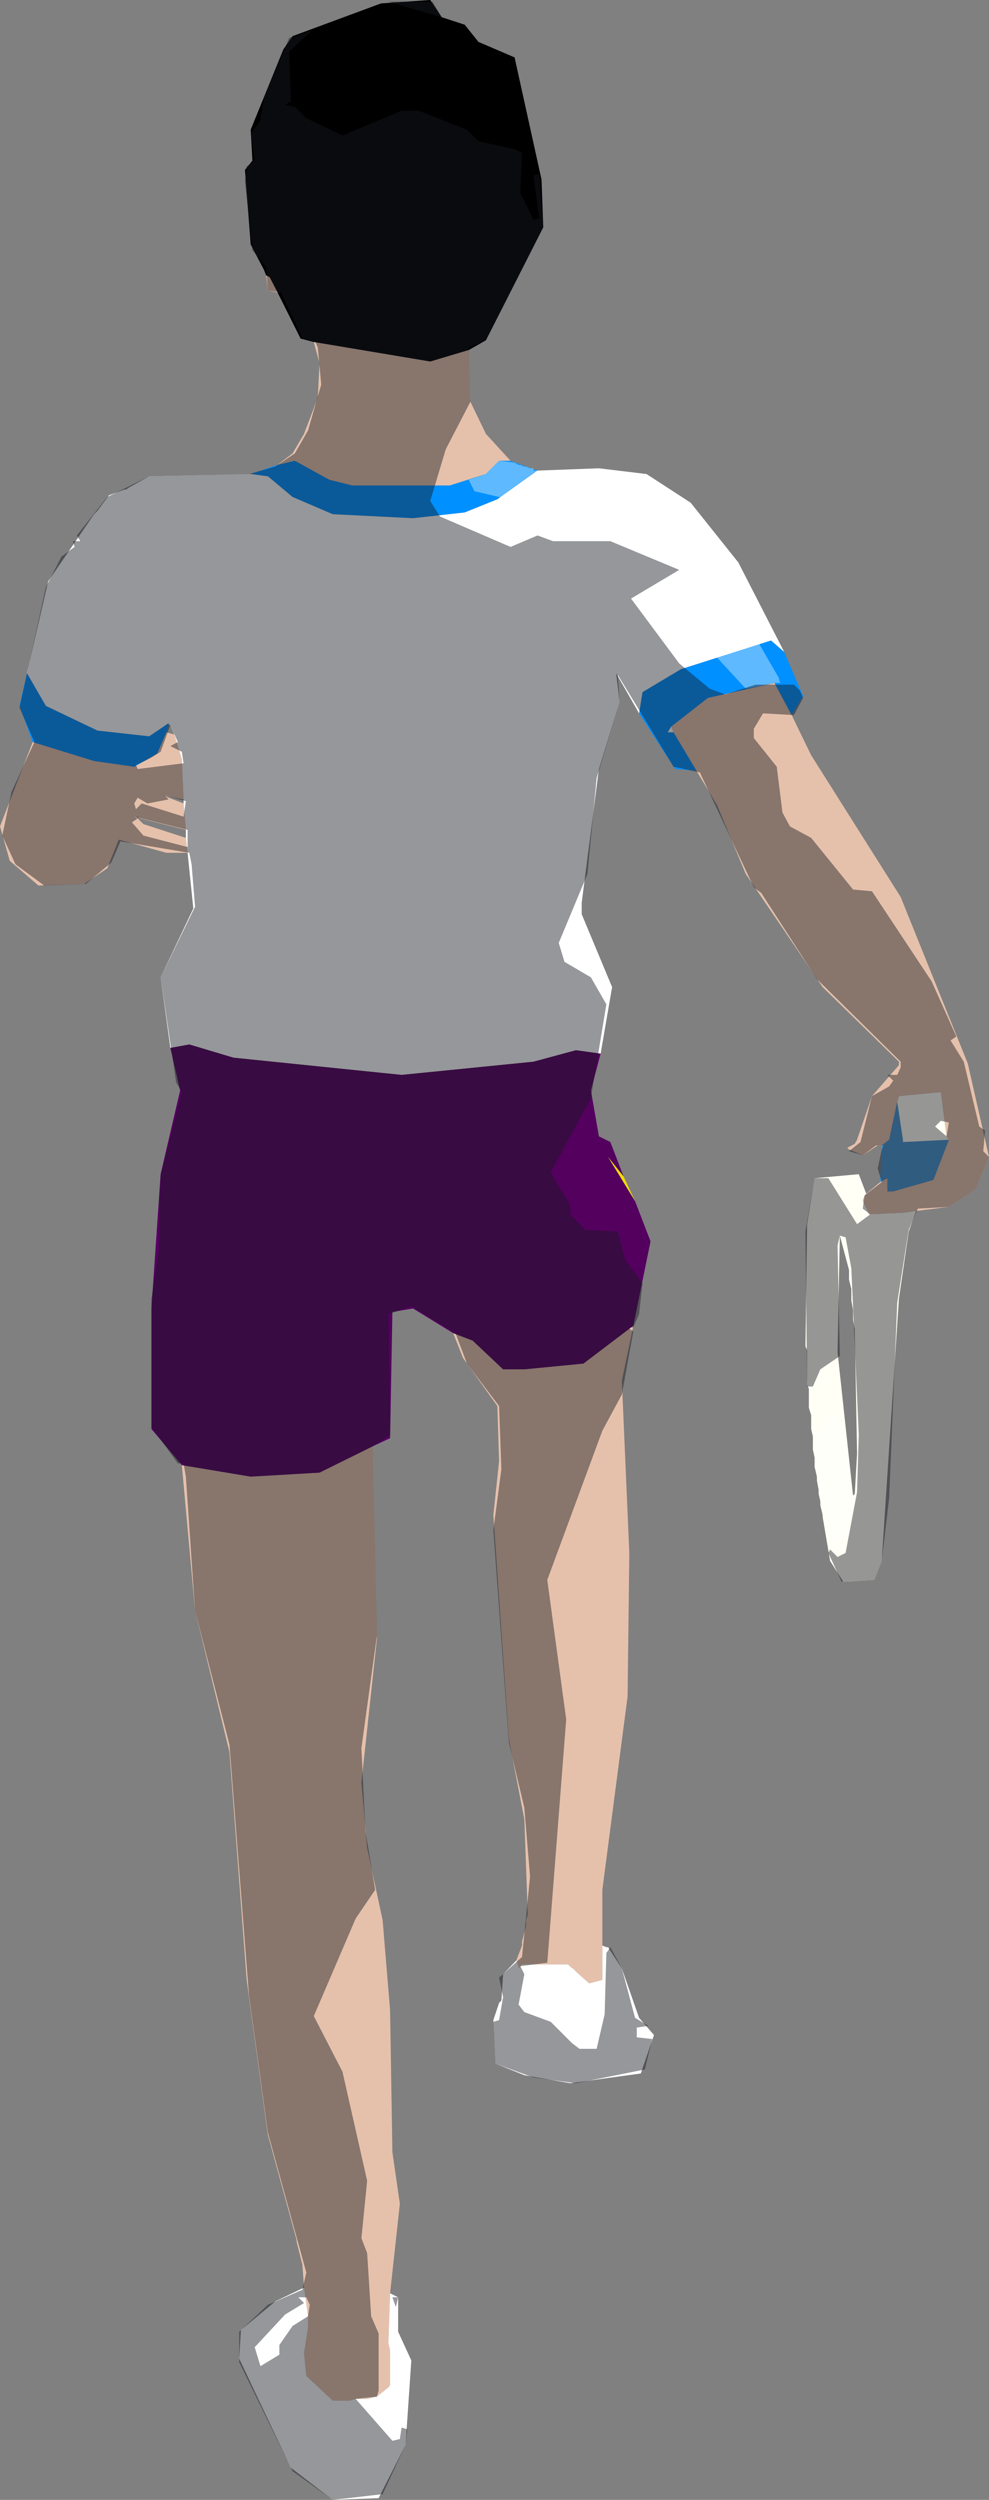 <?xml version="1.0" encoding="UTF-8" standalone="no"?>
<svg xmlns:xlink="http://www.w3.org/1999/xlink" height="217.8px" width="86.2px" xmlns="http://www.w3.org/2000/svg">
  <rect width="100%" height="100%" fill="#808080" stroke="none"/>
  <g transform="matrix(1.0, 0.0, 0.0, 1.0, -10.75, 50.0)">
    <path d="M33.95 -26.0 L33.75 -26.5 32.6 -28.7 32.1 -35.2 32.75 -36.0 32.6 -38.7 35.45 -45.7 36.25 -46.85 43.95 -49.7 48.25 -50.0 49.25 -48.5 51.25 -47.85 52.45 -46.35 55.6 -45.0 57.95 -34.35 58.1 -30.2 53.1 -20.35 51.6 -19.5 48.25 -18.5 38.1 -20.2 36.95 -20.5 34.95 -24.5 34.25 -25.85 33.95 -26.0" fill="#000000" fill-rule="evenodd" stroke="none"/>
    <path d="M51.6 -19.5 L51.75 -15.0 53.1 -12.2 55.25 -9.85 54.25 -9.85 53.1 -8.7 49.95 -7.7 41.45 -7.7 39.45 -8.2 36.45 -9.85 34.95 -9.5 36.25 -10.5 37.25 -12.2 38.45 -15.35 38.6 -18.35 38.1 -20.2 48.25 -18.5 51.6 -19.5 M79.75 12.3 L81.45 15.8 89.25 28.15 95.1 42.65 96.95 50.8 95.75 53.65 93.45 55.15 90.6 55.5 89.6 55.65 86.45 55.8 86.45 55.65 85.95 54.65 85.95 54.5 86.25 54.0 87.45 53.0 88.1 52.65 88.1 53.8 88.6 53.8 92.1 52.8 93.45 49.3 93.25 49.0 92.75 45.15 89.1 45.5 88.95 46.0 88.25 49.3 87.6 49.8 87.25 49.8 85.95 50.65 84.75 50.15 84.6 50.0 85.25 49.65 85.45 49.3 86.75 45.5 89.1 42.8 89.1 42.5 82.45 36.0 75.75 26.15 73.25 20.15 71.45 17.15 69.45 13.8 69.25 13.3 72.45 10.8 78.25 9.5 79.75 12.3 M65.95 65.5 L64.95 70.3 65.6 85.3 65.45 97.8 63.25 114.65 63.25 119.5 63.25 122.5 62.1 122.8 60.25 121.15 56.25 121.15 55.95 121.5 55.95 121.3 55.75 120.8 56.25 119.5 56.25 119.15 56.6 117.8 56.6 117.3 56.75 116.8 56.45 108.5 55.1 101.5 53.75 82.0 54.25 77.3 54.1 72.5 51.1 68.3 50.25 66.15 51.95 66.8 54.6 69.3 56.45 69.3 61.6 68.8 65.95 65.5 M43.25 76.0 L43.6 92.8 42.25 105.3 42.75 111.0 44.1 117.3 44.75 125.15 44.95 137.5 45.6 142.0 44.75 149.8 44.6 154.15 44.75 154.8 44.75 157.8 44.6 158.0 43.6 158.8 42.75 159.0 41.75 159.0 41.25 159.15 39.75 159.15 37.45 157.0 37.25 155.0 37.6 152.8 37.6 151.8 37.25 149.3 37.1 147.3 36.6 145.3 36.6 145.15 34.1 136.0 32.25 122.5 30.75 102.65 27.75 90.3 26.6 77.65 32.6 78.65 38.6 78.3 43.25 76.0 M27.1 24.3 L25.25 24.3 21.1 23.15 20.1 25.65 18.1 27.0 14.1 27.15 11.6 25.0 10.75 22.0 13.6 14.65 18.95 16.3 22.45 16.8 24.45 15.65 25.25 13.8 25.95 14.0 26.6 16.15 26.75 19.65 24.95 19.3 26.75 20.0 26.95 22.3 22.95 21.3 22.75 21.15 22.6 21.15 23.25 21.8 26.95 23.0 27.1 24.3 M34.95 -24.5 L34.1 -24.7 33.95 -26.0 34.25 -25.85 34.95 -24.5" fill="#e5c1ac" fill-rule="evenodd" stroke="none"/>
    <path d="M55.25 -9.85 L57.6 -9.0 54.1 -6.5 51.25 -5.35 46.75 -4.85 39.75 -5.2 36.25 -6.7 34.1 -8.5 32.6 -8.7 34.95 -9.5 36.45 -9.85 39.45 -8.2 41.45 -7.7 49.95 -7.7 53.1 -8.7 54.25 -9.85 55.25 -9.85 M79.1 6.8 L80.75 10.65 79.75 12.3 78.25 9.5 72.45 10.8 69.25 13.3 68.95 13.8 69.45 13.8 71.45 17.15 69.6 17.0 66.45 12.15 66.75 10.3 70.1 8.3 77.95 5.8 79.1 6.8 M13.6 14.65 L12.45 11.5 13.1 8.65 14.75 11.5 19.25 13.65 23.75 14.15 25.45 13.0 25.45 13.15 25.25 13.8 24.45 15.65 22.45 16.8 18.95 16.3 13.6 14.65" fill="#0090ff" fill-rule="evenodd" stroke="none"/>
    <path d="M57.6 -9.0 L62.95 -9.2 67.1 -8.7 70.95 -6.2 75.1 -1.0 79.1 6.8 77.95 5.8 70.1 8.3 66.75 10.3 66.45 12.15 64.45 8.65 64.75 11.15 62.95 17.0 61.45 28.65 61.45 29.65 64.1 36.0 63.1 41.8 60.95 41.5 57.25 42.5 45.75 43.65 31.1 42.15 27.25 41.0 25.6 41.3 24.75 35.15 27.6 29.15 27.1 24.3 26.95 23.0 26.95 22.3 26.75 20.0 26.75 19.65 26.6 16.15 25.95 14.0 25.6 13.15 25.45 13.15 25.45 13.0 23.75 14.15 19.25 13.65 14.75 11.5 13.1 8.65 14.95 0.65 18.95 -5.2 19.25 -5.5 20.25 -6.85 21.6 -7.35 21.75 -7.35 21.95 -7.5 23.75 -8.5 32.6 -8.7 34.1 -8.5 36.25 -6.7 39.75 -5.2 46.75 -4.85 51.25 -5.35 54.1 -6.5 57.6 -9.0 M63.25 119.5 L63.6 119.65 63.75 119.65 64.95 121.5 66.45 125.8 67.75 127.3 66.6 130.65 60.45 131.5 56.45 130.8 53.95 129.8 53.75 126.0 54.25 124.5 54.45 124.3 54.6 122.0 55.75 120.8 55.95 121.3 55.95 121.5 56.25 121.15 60.25 121.15 62.1 122.8 63.25 122.5 63.25 119.5 M44.75 149.8 L45.45 150.15 45.45 153.15 46.6 155.65 46.1 163.0 43.75 167.65 39.75 167.8 36.1 165.0 31.6 155.5 31.75 153.0 34.75 150.5 37.25 149.3 37.6 151.8 37.6 152.8 37.25 155.0 37.45 157.0 39.75 159.15 41.25 159.15 41.75 159.0 42.75 159.0 43.6 158.8 44.6 158.0 44.75 157.8 44.75 154.8 44.6 154.15 44.75 149.8 M69.25 13.3 L69.45 13.8 68.95 13.8 69.25 13.3" fill="#ffffff" fill-rule="evenodd" stroke="none"/>
    <path d="M63.1 41.8 L62.25 45.0 62.95 49.0 63.95 49.5 65.1 52.5 63.75 50.8 66.1 54.65 67.45 58.15 65.95 65.5 61.6 68.8 56.45 69.3 54.6 69.3 51.95 66.8 50.25 66.15 46.75 64.0 44.95 64.3 44.75 75.3 43.25 76.0 38.6 78.3 32.6 78.65 26.6 77.65 23.95 74.5 23.95 64.0 24.75 52.3 26.45 45.0 25.6 41.3 27.25 41.0 31.1 42.15 45.75 43.65 57.25 42.5 60.95 41.5 63.1 41.8" fill="#54005f" fill-rule="evenodd" stroke="none"/>
    <path d="M87.45 53.0 L87.6 49.8 88.25 49.3 88.95 46.0 89.45 49.3 89.45 49.5 93.45 49.3 92.1 52.8 88.6 53.8 88.1 53.8 88.1 52.65 87.45 53.0" fill="#4694d0" fill-rule="evenodd" stroke="none"/>
    <path d="M90.6 55.5 L89.95 57.3 89.1 63.15 87.6 86.0 86.95 87.65 84.25 87.8 83.1 86.0 82.45 82.15 82.45 82.0 82.25 81.15 82.25 80.8 82.1 80.15 82.1 79.8 81.95 79.0 81.95 78.65 81.75 77.8 81.75 77.0 81.6 76.3 81.6 75.15 81.45 74.5 81.45 73.3 81.25 72.65 81.25 71.0 81.1 70.65 81.1 67.65 80.95 67.3 81.1 56.65 81.75 52.65 85.6 52.3 86.25 54.0 85.95 54.5 85.95 54.65 86.45 55.65 86.45 55.8 89.6 55.65 90.6 55.5 M88.95 46.0 L89.1 45.5 92.75 45.15 93.25 49.0 93.45 49.3 89.45 49.5 89.45 49.3 88.95 46.0 M85.1 64.15 L84.95 63.3 84.95 62.3 84.75 61.5 84.75 60.65 83.95 57.65 83.75 67.8 85.1 80.3 85.25 80.15 85.45 76.65 85.25 65.8 85.1 65.0 85.1 64.15" fill="#fffff5" fill-rule="evenodd" stroke="none"/>
    <path d="M65.1 52.5 L66.1 54.65 63.75 50.8 65.1 52.5" fill="#f0dc00" fill-rule="evenodd" stroke="none"/>
    <path d="M44.75 153.8 L45.95 154.5 46.25 155.3 46.25 157.5 44.75 157.8 45.1 154.5 44.75 153.8 M61.25 122.15 L61.1 124.5 60.6 124.8 59.25 122.0 59.45 121.15 60.75 121.5 61.25 122.15 M85.1 80.3 L84.75 83.8 83.1 84.5 82.6 82.5 82.6 81.8 82.45 81.5 82.1 79.5 82.1 78.5 81.95 78.0 81.95 76.8 81.75 76.5 81.75 75.15 83.45 73.15 84.1 73.15 85.1 80.3 M92.75 47.65 L92.95 48.5 92.25 48.15 92.75 47.65 M54.25 -9.85 L55.6 -9.7 55.95 -9.5 56.1 -9.5 56.45 -9.35 56.6 -9.35 56.95 -9.2 57.25 -9.2 57.25 -9.0 60.1 -9.0 67.1 -8.2 70.25 -6.2 71.75 -4.5 75.25 1.5 75.6 2.3 74.75 3.0 74.45 3.15 76.95 6.0 76.95 6.15 78.6 9.0 78.75 9.5 78.25 9.5 75.75 10.0 73.25 7.3 73.45 7.15 69.1 0.65 69.95 -0.35 69.1 -0.7 68.75 -1.2 69.6 -1.5 69.95 -1.7 68.75 -2.7 64.95 -5.0 59.45 -5.0 56.6 -6.35 54.45 -6.7 54.25 -6.7 52.1 -7.2 51.6 -8.2 53.1 -8.7 54.25 -9.85" fill="#ffffff" fill-opacity="0.369" fill-rule="evenodd" stroke="none"/>
    <path d="M57.75 -31.0 L57.25 -34.7 57.75 -34.85 58.1 -30.2 53.1 -20.35 51.6 -19.7 51.75 -15.0 49.6 -10.85 48.25 -6.35 49.1 -5.0 55.25 -2.35 57.6 -3.35 58.95 -2.85 63.95 -2.85 69.95 -0.35 65.75 2.15 69.95 7.8 72.6 10.0 73.95 10.5 76.6 9.65 79.95 9.65 80.45 10.15 80.75 10.8 79.95 12.3 77.25 12.15 76.45 13.5 76.45 14.3 78.45 16.8 78.95 20.8 79.6 22.0 81.45 23.0 85.1 27.5 86.75 27.65 91.95 35.5 94.1 40.3 93.6 40.65 94.75 42.5 96.1 48.15 96.6 48.5 96.45 50.3 96.95 50.8 95.75 53.65 93.45 55.15 90.75 55.3 89.95 57.15 88.95 63.5 88.25 80.5 87.6 86.0 86.95 87.65 84.1 87.8 82.95 85.3 83.1 85.0 83.75 85.65 84.45 85.3 85.45 80.0 85.6 75.0 84.95 60.5 84.45 57.8 83.95 57.65 83.75 58.5 83.95 68.15 82.25 69.3 81.6 70.8 81.1 70.8 80.95 57.3 81.75 52.65 82.95 52.65 85.45 56.65 86.6 55.8 85.95 55.3 86.1 54.15 87.6 53.0 87.25 51.8 87.6 50.15 87.75 49.8 87.1 49.8 85.95 50.65 84.75 50.3 85.75 49.5 86.75 45.5 88.25 44.65 88.6 44.15 88.1 43.65 88.95 43.65 89.25 43.0 89.25 42.5 81.95 35.3 77.1 27.8 76.45 27.3 71.75 17.3 69.45 16.8 64.6 8.8 64.75 11.15 62.75 17.8 61.95 26.15 59.45 32.15 59.95 33.8 62.25 35.15 63.6 37.5 62.25 45.65 58.75 52.15 60.45 55.0 60.45 55.8 61.75 57.15 64.6 57.3 65.25 59.8 66.75 61.8 66.45 64.5 65.95 65.65 65.45 65.65 65.95 66.0 64.95 71.5 63.25 74.65 58.45 87.65 60.1 99.8 58.45 121.0 56.1 121.3 56.45 122.0 55.95 124.65 56.45 125.3 58.75 126.15 60.6 128.0 61.25 128.5 62.75 128.5 63.45 125.5 63.6 120.15 63.95 119.65 64.95 121.5 66.1 125.8 67.25 126.5 66.25 126.65 66.25 127.5 67.6 127.65 66.95 130.3 60.95 131.5 57.25 131.0 53.95 129.8 53.75 126.15 54.25 126.0 54.6 124.0 54.25 122.3 56.25 120.5 56.95 113.5 56.45 107.5 55.1 101.8 53.75 83.3 54.45 78.0 54.25 72.5 51.45 68.8 50.45 66.15 46.6 63.8 44.6 64.5 44.75 75.0 43.25 76.0 43.6 92.5 42.25 102.3 42.6 109.5 43.45 114.65 41.75 117.15 38.1 125.65 40.6 130.5 42.75 140.0 42.25 145.0 42.75 146.3 43.1 151.8 43.75 153.3 43.75 158.3 43.6 158.8 41.75 159.0 44.95 162.65 45.6 162.5 45.75 161.5 46.25 161.65 46.1 163.0 44.1 167.3 39.75 167.8 36.25 165.3 31.6 155.8 31.6 153.15 34.1 150.8 37.1 149.5 37.45 148.0 34.1 135.8 32.45 123.8 30.75 102.0 27.75 90.3 26.95 78.65 26.75 77.5 26.25 77.5 23.95 74.3 23.95 63.15 24.6 59.0 24.75 52.5 26.6 45.15 26.1 44.3 24.75 35.15 27.75 29.0 27.45 25.3 27.25 24.3 21.25 23.3 20.45 25.15 18.25 27.0 14.6 27.15 12.1 25.3 10.95 22.8 11.75 19.0 13.75 14.65 12.45 11.65 14.75 1.15 16.1 -1.5 17.25 -2.35 17.1 -2.85 17.75 -2.85 17.45 -3.35 20.1 -6.7 23.75 -8.5 32.45 -8.7 34.75 -9.35 36.45 -10.5 37.6 -12.5 38.75 -16.5 38.45 -19.7 38.25 -20.2 37.1 -20.5 35.25 -24.5 34.1 -24.7 33.95 -26.7 32.75 -28.2 32.1 -34.2 32.25 -35.5 32.95 -36.0 32.6 -38.35 33.45 -39.5 33.75 -41.5 35.95 -46.7 37.95 -47.35 35.95 -45.5 36.1 -41.2 35.6 -40.85 36.45 -40.7 37.45 -39.7 40.6 -38.2 45.75 -40.35 47.25 -40.35 51.45 -38.7 52.45 -37.7 55.6 -37.0 56.25 -36.7 56.1 -33.2 57.25 -30.85 57.75 -31.0 M92.25 48.15 L93.25 49.0 93.45 47.8 92.75 47.65 92.25 48.15 M22.6 16.65 L22.75 17.0 26.75 16.5 26.6 15.5 25.6 15.0 26.25 14.65 25.6 13.15 24.75 15.5 23.95 16.0 Q23.3 16.35 22.6 16.65 M49.25 -48.5 L44.6 -49.85 48.45 -49.85 49.25 -48.5 M22.45 20.0 L22.6 20.5 23.1 20.0 26.75 21.15 26.95 19.8 25.1 19.3 25.45 19.65 23.6 20.0 22.75 19.5 22.45 20.0 M22.75 21.3 L22.25 21.65 23.25 22.8 27.1 23.8 27.1 22.3 22.45 21.15 22.75 21.3 M45.25 151.0 L44.95 150.15 45.45 150.15 45.25 151.0 M36.75 150.15 L37.25 150.65 35.6 151.65 32.95 154.5 33.45 156.15 35.1 155.15 35.1 154.3 36.25 152.65 37.6 151.8 37.75 150.8 37.45 150.15 36.75 150.15" fill="#171a20" fill-opacity="0.451" fill-rule="evenodd" stroke="none"/>
  </g>
</svg>
